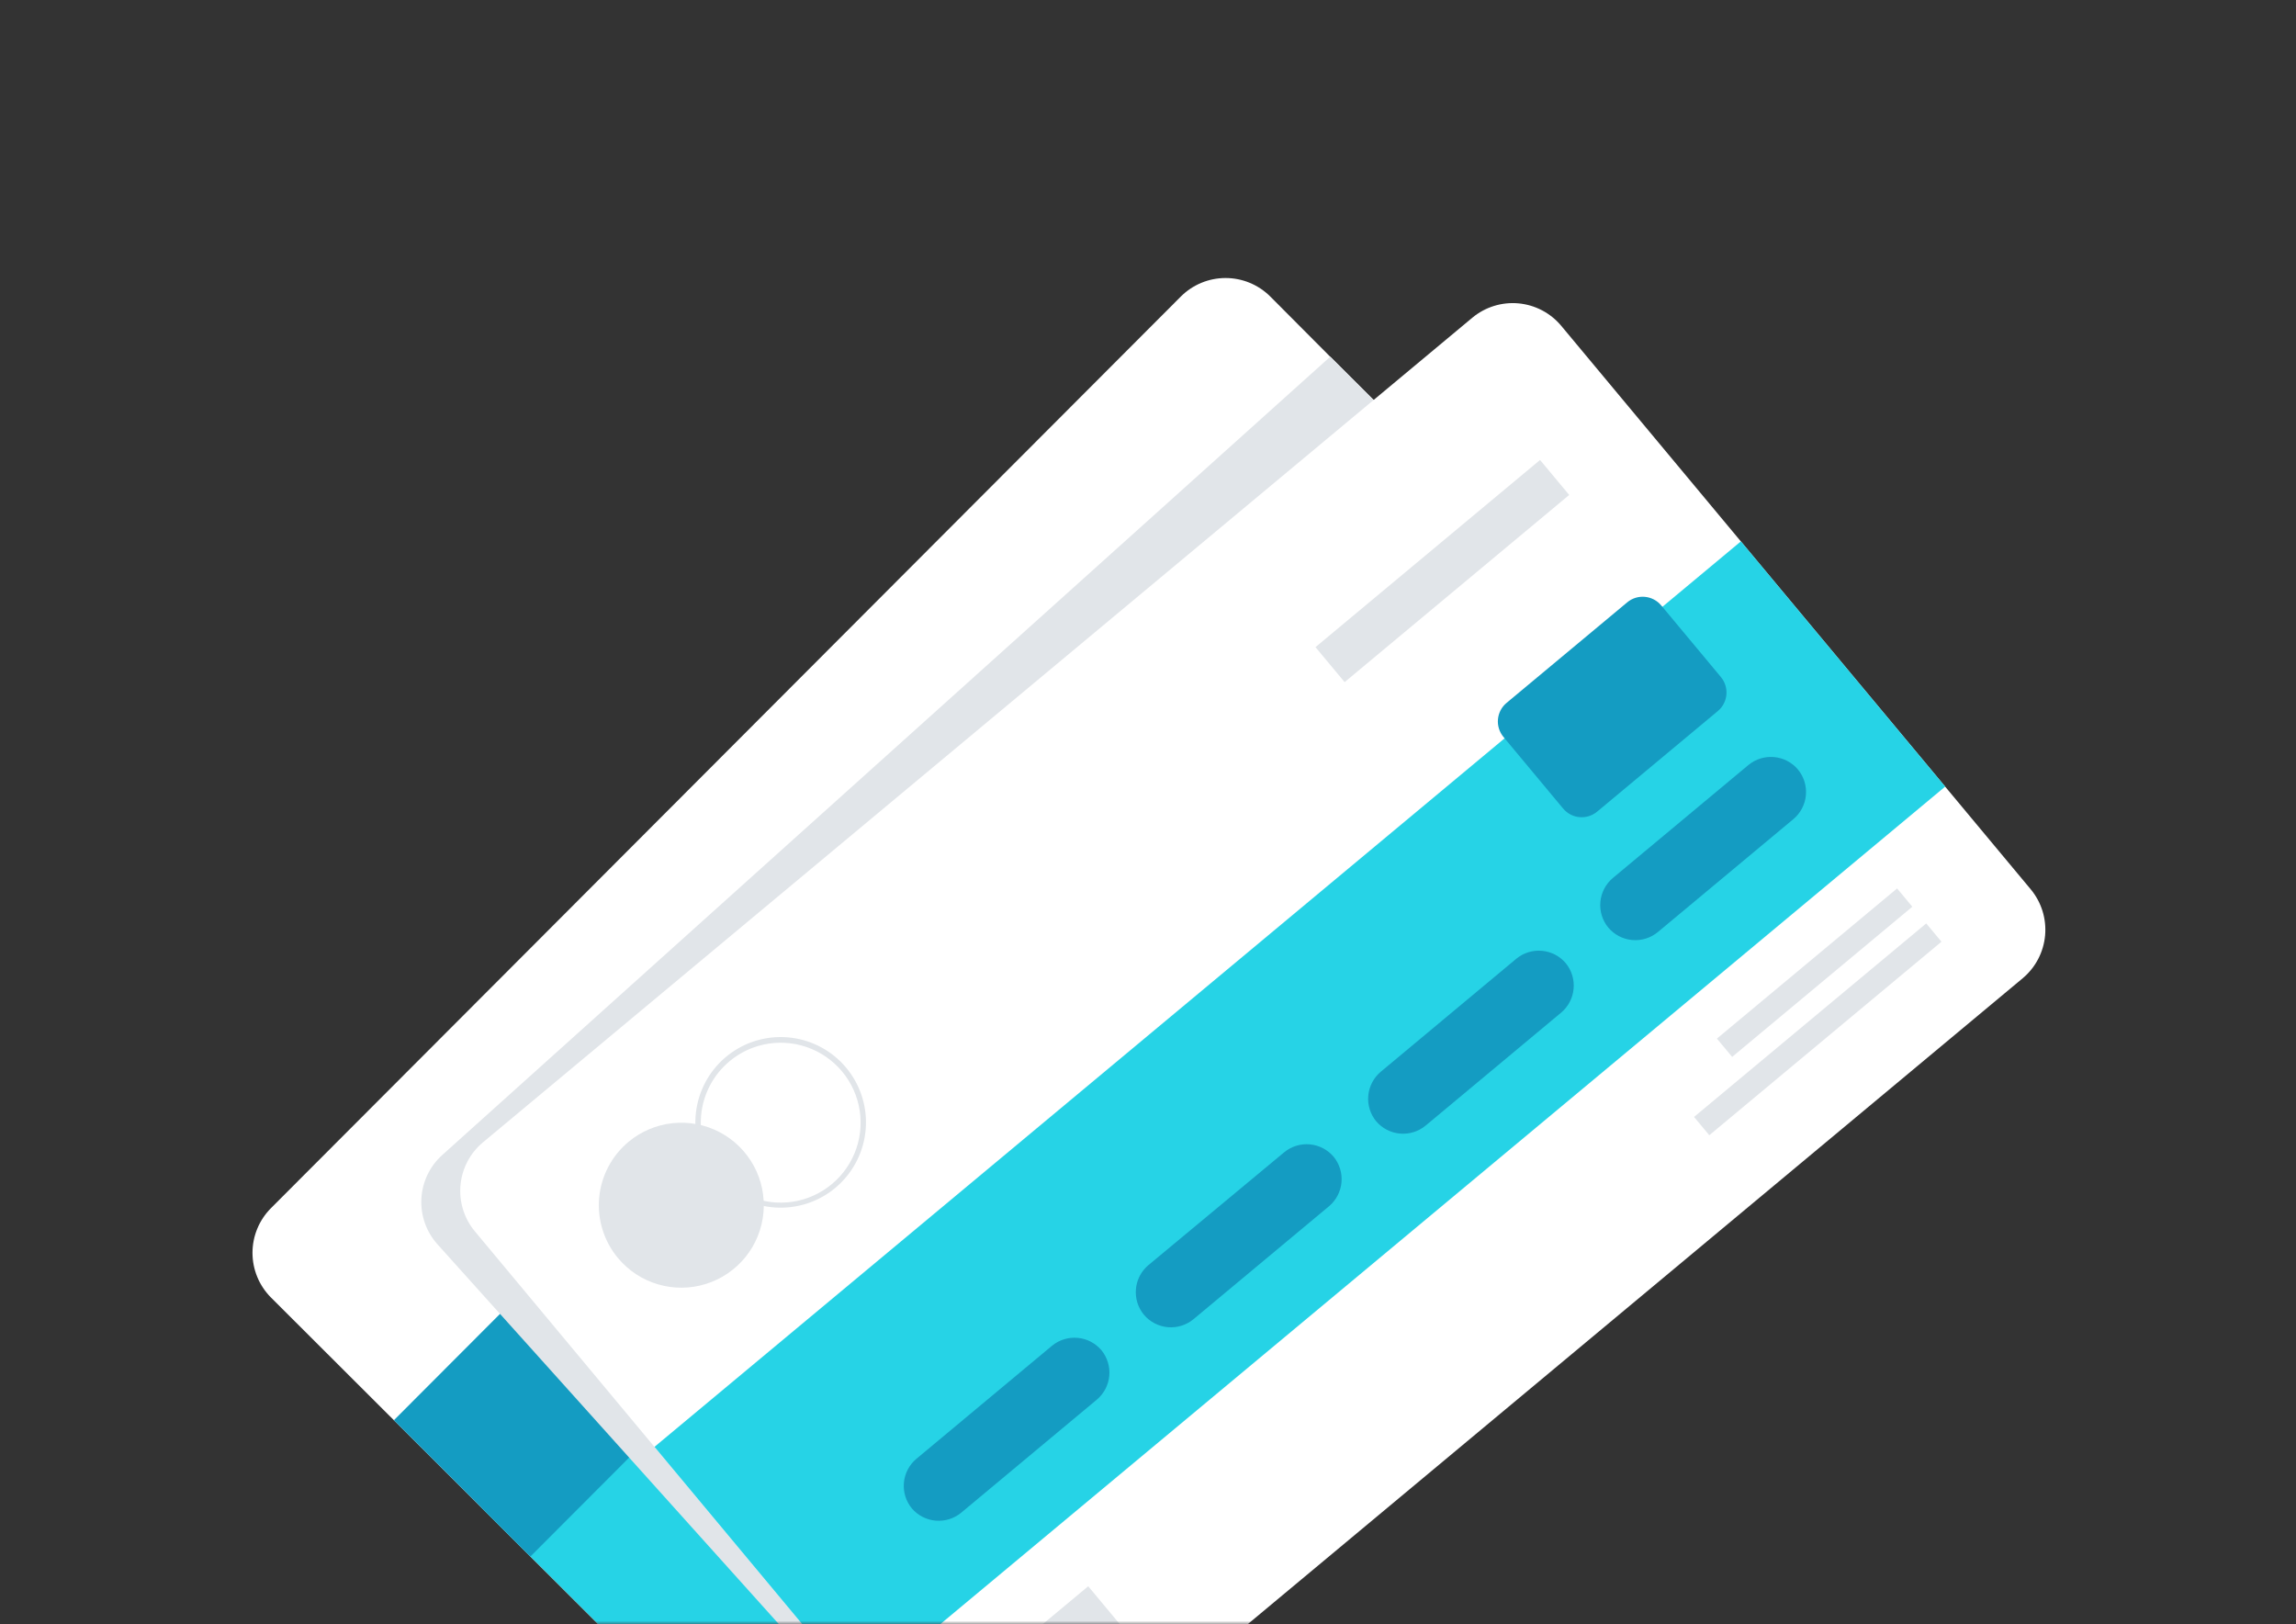 <svg width="328" height="232" viewBox="0 0 328 232" fill="none" xmlns="http://www.w3.org/2000/svg">
<rect x="0" y="0" width="328" height="232" fill="#333333" stroke="none"/>
<mask id="mask0" mask-type="alpha" maskUnits="userSpaceOnUse" x="0" y="0" width="328" height="232">
<rect width="328" height="232" fill="#C4C4C4"/>
</mask>
<g mask="url(#mask0)">
<path d="M38.688 185.307L112.868 259.341C114.562 261.02 116.851 261.961 119.237 261.958C121.622 261.956 123.91 261.009 125.6 259.325L130.983 253.94L255.597 129.086C257.278 127.395 258.222 125.106 258.221 122.722C258.22 120.337 257.275 118.049 255.592 116.359L190.056 50.977L181.439 42.325C179.744 40.648 177.454 39.708 175.07 39.711C172.685 39.713 170.398 40.658 168.707 42.34L38.699 172.575C37.018 174.266 36.073 176.554 36.071 178.939C36.069 181.324 37.009 183.613 38.688 185.307Z" fill="white"/>
<path d="M105.347 251.838L248.062 108.848L211.51 72.366L68.795 215.357L105.347 251.838Z" fill="#26D3E6"/>
<path d="M134.867 198.791L225.054 108.43L211.972 95.373L121.785 185.734L134.867 198.791Z" fill="#407BFF"/>
<path opacity="0.8" d="M134.867 198.791L225.054 108.43L211.972 95.373L121.785 185.734L134.867 198.791Z" fill="white"/>
<path d="M75.771 222.323L218.486 79.332L198.983 59.867L56.268 202.857L75.771 222.323Z" fill="#149CC2"/>
<g style="mix-blend-mode:multiply">
<path d="M62.477 177.706L130.97 253.905L255.583 129.051C257.265 127.36 258.208 125.072 258.208 122.687C258.207 120.302 257.262 118.015 255.579 116.324L190.042 50.943L63.16 164.992C61.39 166.592 60.325 168.826 60.197 171.208C60.069 173.59 60.888 175.926 62.477 177.706Z" fill="#E1E5E9"/>
</g>
<path d="M68.977 163.179L210.347 45.369C212.183 43.847 214.548 43.114 216.923 43.331C219.298 43.548 221.491 44.696 223.022 46.525L290.115 127.037C291.637 128.873 292.371 131.237 292.157 133.613C291.942 135.988 290.796 138.183 288.97 139.716L147.599 257.526C145.761 259.047 143.396 259.778 141.021 259.562C138.645 259.346 136.451 258.2 134.917 256.373L67.824 175.861C66.301 174.024 65.568 171.658 65.784 169.282C66 166.906 67.148 164.711 68.977 163.179Z" fill="white"/>
<path d="M122.685 241.684L277.885 112.352L248.699 77.327L93.498 206.66L122.685 241.684Z" fill="#26D3E6"/>
<path d="M192.09 97.43L224.172 70.695L220.007 65.697L187.925 92.432L192.09 97.43Z" fill="#E1E5E9"/>
<path d="M247.45 150.961L273.189 129.512L271.013 126.9L245.273 148.349L247.45 150.961Z" fill="#E1E5E9"/>
<path d="M244.183 162.148L277.352 134.508L275.175 131.896L242.007 159.536L244.183 162.148Z" fill="#E1E5E9"/>
<path d="M143.556 246.008L160.14 232.188L155.458 226.569L138.874 240.389L143.556 246.008Z" fill="#E1E5E9"/>
<path d="M236.838 133.127L256.205 116.992C257.224 116.136 257.863 114.912 257.985 113.587C258.106 112.261 257.699 110.942 256.853 109.915C255.996 108.896 254.773 108.256 253.447 108.135C252.122 108.014 250.802 108.42 249.775 109.267L230.403 125.412C229.385 126.269 228.745 127.492 228.624 128.818C228.502 130.143 228.909 131.463 229.756 132.49C230.614 133.508 231.839 134.147 233.166 134.266C234.492 134.385 235.812 133.976 236.838 133.127Z" fill="#149CC2"/>
<path d="M203.663 160.771L223.035 144.625C224.045 143.771 224.678 142.554 224.8 141.237C224.922 139.92 224.522 138.608 223.687 137.582C222.83 136.566 221.606 135.928 220.281 135.808C218.957 135.688 217.638 136.096 216.612 136.943L197.248 153.085C196.23 153.941 195.59 155.165 195.469 156.49C195.347 157.816 195.754 159.135 196.601 160.162C197.462 161.171 198.686 161.8 200.007 161.914C201.329 162.028 202.642 161.617 203.663 160.771Z" fill="#149CC2"/>
<path d="M170.516 188.411L189.888 172.266C190.893 171.409 191.523 170.192 191.641 168.877C191.76 167.561 191.359 166.252 190.524 165.229C189.666 164.212 188.443 163.574 187.118 163.454C185.793 163.335 184.475 163.742 183.449 164.589L164.05 180.708C163.033 181.566 162.395 182.79 162.276 184.114C162.156 185.439 162.563 186.757 163.41 187.783C164.27 188.807 165.501 189.449 166.833 189.566C168.165 189.684 169.49 189.269 170.516 188.411Z" fill="#149CC2"/>
<path d="M137.324 216.056L156.696 199.911C157.707 199.057 158.343 197.84 158.466 196.522C158.59 195.205 158.191 193.891 157.355 192.865C156.498 191.848 155.274 191.21 153.95 191.091C152.625 190.971 151.307 191.378 150.281 192.225L130.909 208.37C129.89 209.226 129.251 210.45 129.129 211.776C129.008 213.101 129.415 214.421 130.261 215.448C131.123 216.456 132.346 217.086 133.668 217.199C134.99 217.313 136.303 216.903 137.324 216.056Z" fill="#149CC2"/>
<path d="M228.163 115.929L245.401 101.565C246.865 100.344 247.062 98.169 245.842 96.705L237.319 86.476C236.099 85.012 233.923 84.814 232.459 86.034L215.222 100.398C213.757 101.618 213.56 103.794 214.78 105.258L223.303 115.487C224.523 116.951 226.699 117.149 228.163 115.929Z" fill="#149CC2"/>
<path d="M115.786 171.729C112.925 172.797 109.767 172.752 106.937 171.602C104.108 170.453 101.813 168.283 100.507 165.522C99.202 162.761 98.98 159.61 99.887 156.694C100.794 153.777 102.762 151.308 105.403 149.774C108.044 148.24 111.165 147.753 114.148 148.411C117.13 149.068 119.757 150.821 121.508 153.323C123.26 155.826 124.008 158.894 123.604 161.921C123.201 164.949 121.675 167.714 119.33 169.671C118.274 170.553 117.076 171.249 115.786 171.729ZM107.551 149.649C106.34 150.103 105.215 150.757 104.221 151.583C101.893 153.524 100.432 156.309 100.158 159.328C99.883 162.346 100.819 165.349 102.759 167.677C104.101 169.284 105.859 170.491 107.84 171.167C109.822 171.842 111.951 171.96 113.995 171.507C116.039 171.054 117.919 170.048 119.43 168.599C120.941 167.15 122.025 165.313 122.563 163.29C123.1 161.267 123.072 159.134 122.48 157.126C121.888 155.118 120.755 153.312 119.205 151.904C117.656 150.496 115.749 149.541 113.694 149.143C111.638 148.746 109.513 148.921 107.551 149.649Z" fill="#E1E5E9"/>
<path d="M88.293 179.705C89.787 181.491 91.777 182.795 94.011 183.451C96.246 184.106 98.624 184.085 100.847 183.39C103.07 182.695 105.036 181.357 106.499 179.545C107.961 177.733 108.854 175.528 109.064 173.208C109.275 170.889 108.793 168.56 107.68 166.514C106.567 164.468 104.873 162.798 102.812 161.715C100.751 160.631 98.414 160.183 96.098 160.426C93.782 160.67 91.591 161.594 89.799 163.082C88.607 164.073 87.621 165.29 86.9 166.663C86.178 168.035 85.735 169.537 85.595 171.081C85.455 172.625 85.621 174.182 86.084 175.662C86.547 177.142 87.298 178.516 88.293 179.705Z" fill="#E1E5E9"/>
</g>
</svg>
